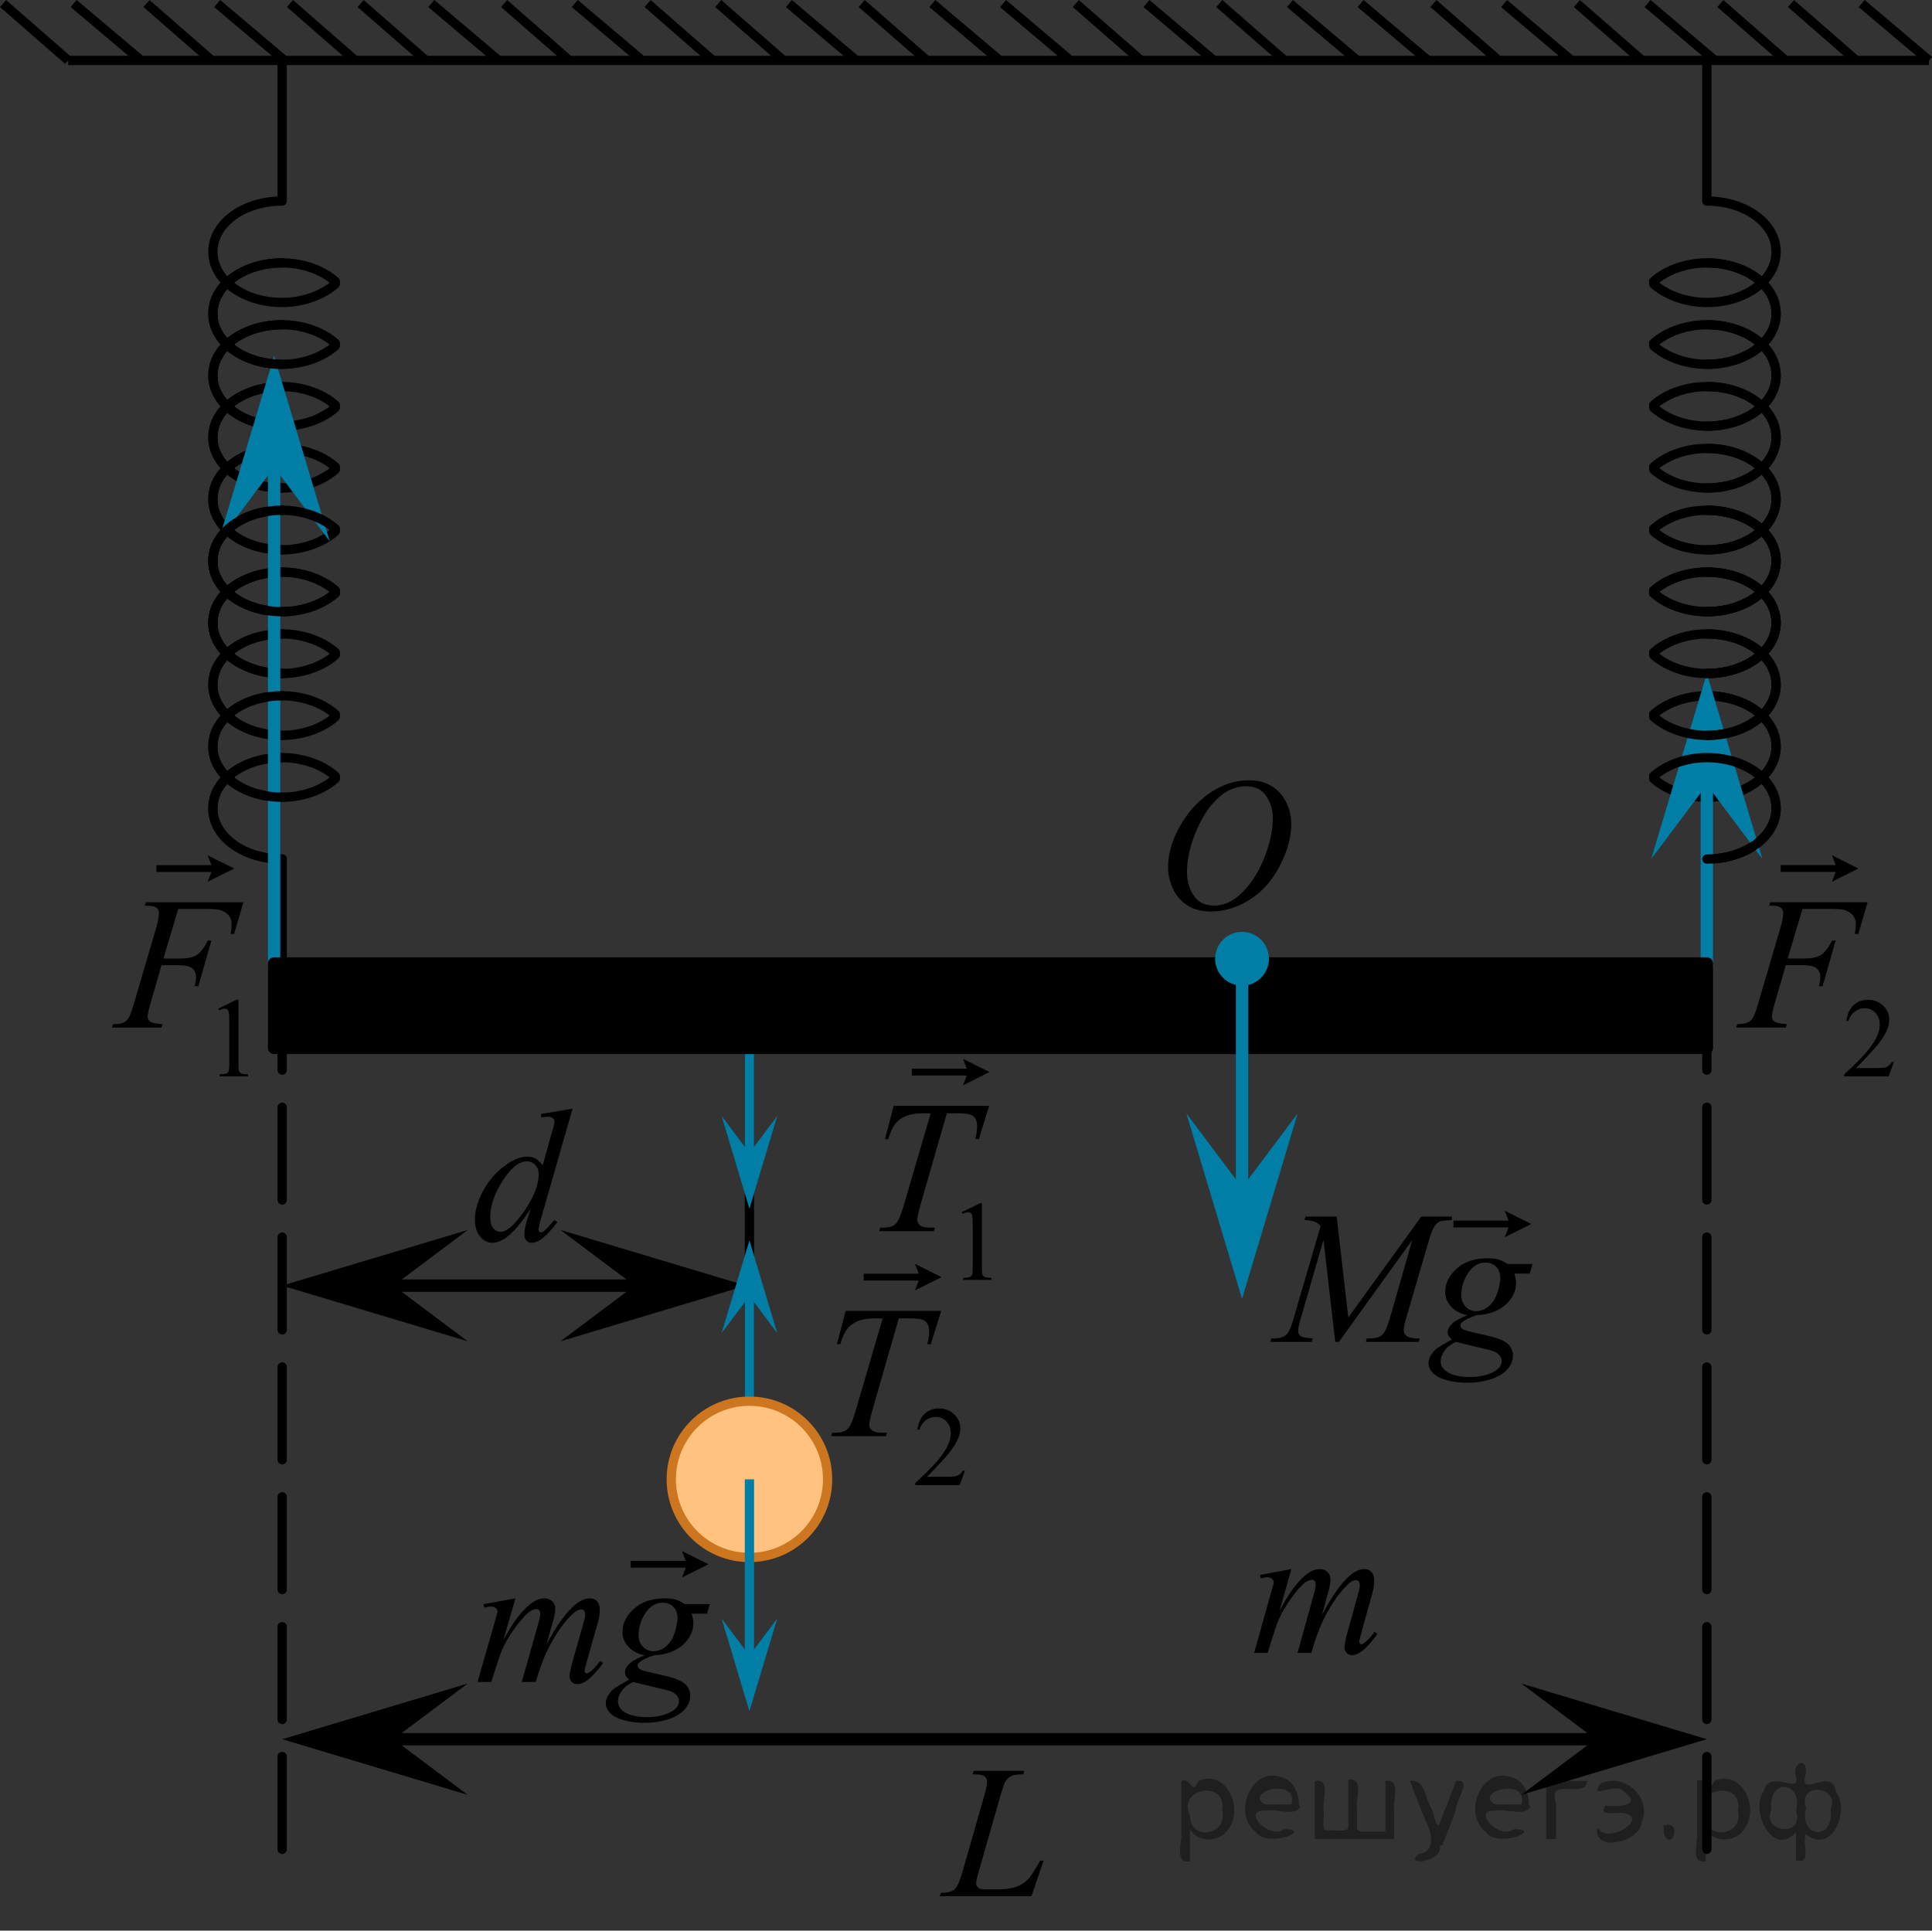 <?xml version="1.0" encoding="utf-8"?>
<!-- Generator: Adobe Illustrator 27.0.1, SVG Export Plug-In . SVG Version: 6.00 Build 0)  -->
<svg version="1.1" id="Слой_1" xmlns="http://www.w3.org/2000/svg" xmlns:xlink="http://www.w3.org/1999/xlink" x="0px" y="0px"
	 width="156.191px" height="156.101px" viewBox="0 0 156.191 156.101" enable-background="new 0 0 156.191 156.101"
	 xml:space="preserve">
<rect x="0" y="0" width="156.191" height="156.101" fill="#333333" stroke="none"/>
<path fill="none" stroke="#000000" stroke-width="0.75" stroke-linecap="round" stroke-linejoin="round" stroke-miterlimit="10" d="
	M22.811,54.456c-3.1,0-5.6-1.8-5.6-4.1c0-2.3,2.5-4.1,5.6-4.1c1.7,0,3.3,0.6,4.3,1.5"/>
<path fill="none" stroke="#000000" stroke-width="0.75" stroke-linecap="round" stroke-linejoin="round" stroke-miterlimit="10" d="
	M22.811,44.456c-3.1,0-5.6-1.8-5.6-4.1c0-2.3,2.5-4.1,5.6-4.1c1.7,0,3.3,0.6,4.3,1.5"/>
<path fill="none" stroke="#000000" stroke-width="0.75" stroke-linecap="round" stroke-linejoin="round" stroke-miterlimit="10" d="
	M22.811,39.456c-3.1,0-5.6-1.8-5.6-4.1c0-2.3,2.5-4.1,5.6-4.1c1.7,0,3.3,0.6,4.3,1.5"/>
<path fill="none" stroke="#000000" stroke-width="0.75" stroke-linecap="round" stroke-linejoin="round" stroke-miterlimit="10" d="
	M133.688,57.756c1-0.9,2.6-1.5,4.3-1.5c3.1,0,5.6,1.8,5.6,4.1c0,2.3-2.5,4.1-5.6,4.1"/>
<path fill="none" stroke="#000000" stroke-width="0.75" stroke-linecap="round" stroke-linejoin="round" stroke-miterlimit="10" d="
	M137.988,56.256c3.1,0,5.6,1.8,5.6,4.1c0,2.3-2.5,4.1-5.6,4.1c-1.7,0-3.3-0.6-4.3-1.5"/>
<path fill="none" stroke="#000000" stroke-width="0.75" stroke-linecap="round" stroke-linejoin="round" stroke-miterlimit="10" d="
	M137.988,61.256c3.1,0,5.6,1.8,5.6,4.1c0,2.3-2.5,4.1-5.6,4.1v8.444"/>
<path fill="none" stroke="#000000" stroke-width="0.75" stroke-linecap="round" stroke-linejoin="round" stroke-miterlimit="10" d="
	M22.811,34.456c-3.1,0-5.6-1.8-5.6-4.1c0-2.3,2.5-4.1,5.6-4.1c1.7,0,3.3,0.6,4.3,1.5"/>
<path fill="none" stroke="#000000" stroke-width="0.75" stroke-linecap="round" stroke-linejoin="round" stroke-miterlimit="10" d="
	M27.111,32.956c-1,0.9-2.6,1.5-4.3,1.5c-3.1,0-5.6-1.8-5.6-4.1c0-2.3,2.5-4.1,5.6-4.1"/>
<path fill="none" stroke="#000000" stroke-width="0.75" stroke-linecap="round" stroke-linejoin="round" stroke-miterlimit="10" d="
	M27.111,47.956c-1,0.9-2.6,1.5-4.3,1.5c-3.1,0-5.6-1.8-5.6-4.1c0-2.3,2.5-4.1,5.6-4.1"/>
<path fill="none" stroke="#000000" stroke-width="0.75" stroke-linecap="round" stroke-linejoin="round" stroke-miterlimit="10" d="
	M22.811,54.456c-3.1,0-5.6-1.8-5.6-4.1c0-2.3,2.5-4.1,5.6-4.1c1.7,0,3.3,0.6,4.3,1.5"/>
<path fill="none" stroke="#000000" stroke-width="0.75" stroke-linecap="round" stroke-linejoin="round" stroke-miterlimit="10" d="
	M22.811,59.456c-3.1,0-5.6-1.8-5.6-4.1c0-2.3,2.5-4.1,5.6-4.1c1.7,0,3.3,0.6,4.3,1.5"/>
<path fill="none" stroke="#000000" stroke-width="0.75" stroke-linecap="round" stroke-linejoin="round" stroke-miterlimit="10" d="
	M22.811,69.456c-3.1,0-5.6-1.8-5.6-4.1c0-2.3,2.5-4.1,5.6-4.1c1.7,0,3.3,0.6,4.3,1.5"/>
<path fill="none" stroke="#000000" stroke-width="0.75" stroke-linecap="round" stroke-linejoin="round" stroke-miterlimit="10" d="
	M27.111,37.956c-1,0.9-2.6,1.5-4.3,1.5c-3.1,0-5.6-1.8-5.6-4.1c0-2.3,2.5-4.1,5.6-4.1"/>
<path fill="none" stroke="#000000" stroke-width="0.75" stroke-linecap="round" stroke-linejoin="round" stroke-miterlimit="10" d="
	M27.111,42.956c-1,0.9-2.6,1.5-4.3,1.5c-3.1,0-5.6-1.8-5.6-4.1c0-2.3,2.5-4.1,5.6-4.1"/>
<path fill="none" stroke="#000000" stroke-width="0.75" stroke-linecap="round" stroke-linejoin="round" stroke-miterlimit="10" d="
	M27.111,47.956c-1,0.9-2.6,1.5-4.3,1.5c-3.1,0-5.6-1.8-5.6-4.1c0-2.3,2.5-4.1,5.6-4.1"/>
<path fill="none" stroke="#000000" stroke-width="0.75" stroke-linecap="round" stroke-linejoin="round" stroke-miterlimit="10" d="
	M27.111,52.956c-1,0.9-2.6,1.5-4.3,1.5c-3.1,0-5.6-1.8-5.6-4.1c0-2.3,2.5-4.1,5.6-4.1"/>
<path fill="none" stroke="#000000" stroke-width="0.75" stroke-linecap="round" stroke-linejoin="round" stroke-miterlimit="10" d="
	M27.111,57.956c-1,0.9-2.6,1.5-4.3,1.5c-3.1,0-5.6-1.8-5.6-4.1c0-2.3,2.5-4.1,5.6-4.1"/>
<path fill="none" stroke="#000000" stroke-width="0.75" stroke-linecap="round" stroke-linejoin="round" stroke-miterlimit="10" d="
	M27.111,62.956c-1,0.9-2.6,1.5-4.3,1.5c-3.1,0-5.6-1.8-5.6-4.1c0-2.3,2.5-4.1,5.6-4.1"/>
<path fill="none" stroke="#000000" stroke-width="0.75" stroke-linecap="round" stroke-linejoin="round" stroke-miterlimit="10" d="
	M22.811,77.9v-8.444c-3.1,0-5.6-1.8-5.6-4.1c0-2.3,2.5-4.1,5.6-4.1"/>
<line fill="none" stroke="#000000" stroke-width="0.75" stroke-linecap="round" stroke-linejoin="round" stroke-miterlimit="10" x1="60.587" y1="119.61" x2="60.587" y2="83.61"/>
<line fill="none" stroke="#000000" stroke-width="0.75" stroke-linecap="round" stroke-linejoin="round" stroke-miterlimit="10" stroke-dasharray="7.5,3" x1="22.811" y1="149.525" x2="22.811" y2="83.61"/>
<line fill="none" stroke="#000000" stroke-width="0.75" stroke-linecap="round" stroke-linejoin="round" stroke-miterlimit="10" stroke-dasharray="7.5,3" x1="137.988" y1="149.525" x2="137.988" y2="83.61"/>
<g>
	<g>
		<defs>
			<rect id="SVGID_1_" x="73.502" y="139.403" width="13.744" height="16.698"/>
		</defs>
		<clipPath id="SVGID_00000048493274066189798400000007380529376293118136_">
			<use xlink:href="#SVGID_1_"  overflow="visible"/>
		</clipPath>
		<g clip-path="url(#SVGID_00000048493274066189798400000007380529376293118136_)">
			<path d="M83.391,153.314h-7.419l0.103-0.276c0.394-0.011,0.656-0.043,0.789-0.098
				c0.207-0.09,0.359-0.207,0.458-0.352c0.152-0.229,0.315-0.643,0.487-1.24l1.765-6.166
				c0.147-0.508,0.221-0.882,0.221-1.121c0-0.19-0.067-0.336-0.202-0.441c-0.136-0.104-0.391-0.156-0.765-0.156
				c-0.084,0-0.15-0.003-0.199-0.008l0.089-0.276h4.082l-0.059,0.276c-0.458,0-0.783,0.045-0.975,0.135
				c-0.192,0.09-0.352,0.236-0.48,0.44c-0.088,0.135-0.233,0.554-0.435,1.256l-1.734,6.061
				c-0.133,0.458-0.199,0.777-0.199,0.957c0,0.119,0.066,0.233,0.199,0.344c0.084,0.074,0.273,0.111,0.568,0.111
				h0.967c0.704,0,1.263-0.089,1.676-0.269c0.306-0.135,0.586-0.337,0.842-0.606
				c0.138-0.149,0.381-0.52,0.731-1.113l0.192-0.337h0.273L83.391,153.314z"/>
		</g>
	</g>
</g>
<line fill="none" stroke="#000000" stroke-width="0.75" stroke-miterlimit="10" x1="0.247" y1="0.286" x2="5.517" y2="4.886"/>
<line fill="none" stroke="#000000" stroke-width="0.75" stroke-miterlimit="10" x1="17.558" y1="0.286" x2="23.001" y2="4.886"/>
<line fill="none" stroke="#000000" stroke-width="0.75" stroke-miterlimit="10" x1="11.845" y1="0.286" x2="17.116" y2="4.886"/>
<line fill="none" stroke="#000000" stroke-width="0.75" stroke-miterlimit="10" x1="5.959" y1="0.286" x2="11.403" y2="4.886"/>
<line fill="none" stroke="#000000" stroke-width="0.75" stroke-miterlimit="10" x1="23.443" y1="0.286" x2="28.714" y2="4.886"/>
<line fill="none" stroke="#000000" stroke-width="0.75" stroke-miterlimit="10" x1="29.156" y1="0.286" x2="34.426" y2="4.886"/>
<line fill="none" stroke="#000000" stroke-width="0.75" stroke-miterlimit="10" x1="46.467" y1="0.286" x2="51.91" y2="4.886"/>
<line fill="none" stroke="#000000" stroke-width="0.75" stroke-miterlimit="10" x1="40.754" y1="0.286" x2="46.025" y2="4.886"/>
<line fill="none" stroke="#000000" stroke-width="0.75" stroke-miterlimit="10" x1="34.868" y1="0.286" x2="40.312" y2="4.886"/>
<line fill="none" stroke="#000000" stroke-width="0.75" stroke-miterlimit="10" x1="52.352" y1="0.286" x2="57.623" y2="4.886"/>
<line fill="none" stroke="#000000" stroke-width="0.75" stroke-miterlimit="10" x1="63.778" y1="0.286" x2="69.221" y2="4.886"/>
<line fill="none" stroke="#000000" stroke-width="0.75" stroke-miterlimit="10" x1="98.573" y1="0.286" x2="103.843" y2="4.886"/>
<line fill="none" stroke="#000000" stroke-width="0.75" stroke-miterlimit="10" x1="86.974" y1="0.286" x2="92.245" y2="4.886"/>
<line fill="none" stroke="#000000" stroke-width="0.75" stroke-miterlimit="10" x1="75.376" y1="0.286" x2="80.82" y2="4.886"/>
<line fill="none" stroke="#000000" stroke-width="0.75" stroke-miterlimit="10" x1="58.065" y1="0.286" x2="63.336" y2="4.886"/>
<line fill="none" stroke="#000000" stroke-width="0.75" stroke-miterlimit="10" x1="92.687" y1="0.286" x2="98.13" y2="4.886"/>
<line fill="none" stroke="#000000" stroke-width="0.75" stroke-miterlimit="10" x1="81.088" y1="0.286" x2="86.532" y2="4.886"/>
<line fill="none" stroke="#000000" stroke-width="0.75" stroke-miterlimit="10" x1="69.663" y1="0.286" x2="74.934" y2="4.886"/>
<line fill="none" stroke="#000000" stroke-width="0.75" stroke-miterlimit="10" x1="115.883" y1="0.286" x2="121.154" y2="4.886"/>
<line fill="none" stroke="#000000" stroke-width="0.75" stroke-miterlimit="10" x1="109.998" y1="0.286" x2="115.441" y2="4.886"/>
<line fill="none" stroke="#000000" stroke-width="0.75" stroke-miterlimit="10" x1="104.285" y1="0.286" x2="109.729" y2="4.886"/>
<line fill="none" stroke="#000000" stroke-width="0.75" stroke-miterlimit="10" x1="121.596" y1="0.286" x2="127.04" y2="4.886"/>
<line fill="none" stroke="#000000" stroke-width="0.75" stroke-miterlimit="10" x1="127.482" y1="0.286" x2="132.752" y2="4.886"/>
<line fill="none" stroke="#000000" stroke-width="0.75" stroke-miterlimit="10" x1="144.792" y1="0.286" x2="150.063" y2="4.886"/>
<line fill="none" stroke="#000000" stroke-width="0.75" stroke-miterlimit="10" x1="139.08" y1="0.286" x2="144.351" y2="4.886"/>
<line fill="none" stroke="#000000" stroke-width="0.75" stroke-miterlimit="10" x1="133.194" y1="0.286" x2="138.638" y2="4.886"/>
<line fill="none" stroke="#000000" stroke-width="0.75" stroke-miterlimit="10" x1="150.505" y1="0.286" x2="155.949" y2="4.886"/>
<line fill="none" stroke="#000000" stroke-width="0.75" stroke-miterlimit="10" x1="155.949" y1="4.886" x2="5.517" y2="4.886"/>
<polygon points="128.988,140.62 122.988,136.12 137.988,140.62 122.988,145.12 "/>
<polygon points="31.811,140.62 37.812,145.12 22.811,140.62 37.812,136.12 "/>
<polygon points="31.811,103.948 37.812,108.448 22.811,103.948 37.812,99.448 "/>
<polygon points="51.312,103.948 45.312,99.448 60.312,103.948 45.312,108.448 "/>
<line fill="none" stroke="#000000" stroke-miterlimit="10" x1="130.488" y1="140.62" x2="31.183" y2="140.62"/>
<line fill="none" stroke="#000000" stroke-miterlimit="10" x1="29.651" y1="103.948" x2="53.438" y2="103.948"/>
<g>
	<g>
		<defs>
			
				<rect id="SVGID_00000090975943577350749230000015335435636883043749_" x="98.612" y="123.891" width="16.438" height="13.938"/>
		</defs>
		<clipPath id="SVGID_00000108284819986654438060000006447192997641385901_">
			<use xlink:href="#SVGID_00000090975943577350749230000015335435636883043749_"  overflow="visible"/>
		</clipPath>
		<g clip-path="url(#SVGID_00000108284819986654438060000006447192997641385901_)">
			<path d="M104.4,126.867l-0.957,3.376c0.427-0.793,0.79-1.39,1.089-1.789c0.466-0.618,0.92-1.067,1.361-1.348
				c0.26-0.159,0.532-0.239,0.816-0.239c0.245,0,0.449,0.08,0.611,0.239c0.161,0.16,0.242,0.365,0.242,0.614
				c0,0.244-0.057,0.565-0.169,0.958l-0.522,1.901c0.8-1.522,1.558-2.59,2.273-3.204
				c0.398-0.339,0.79-0.509,1.177-0.509c0.226,0,0.411,0.079,0.556,0.236s0.217,0.4,0.217,0.73
				c0,0.289-0.044,0.597-0.132,0.921l-0.81,2.912c-0.177,0.634-0.265,0.985-0.265,1.056
				c0,0.069,0.022,0.13,0.066,0.18c0.029,0.035,0.068,0.052,0.117,0.052s0.135-0.047,0.258-0.142
				c0.279-0.22,0.542-0.509,0.787-0.868l0.243,0.157c-0.123,0.199-0.34,0.474-0.651,0.823
				s-0.577,0.586-0.798,0.711s-0.425,0.188-0.611,0.188c-0.172,0-0.315-0.06-0.43-0.18
				c-0.116-0.12-0.174-0.268-0.174-0.442c0-0.239,0.101-0.721,0.302-1.444l0.67-2.403
				c0.152-0.554,0.232-0.86,0.243-0.921c0.015-0.095,0.021-0.186,0.021-0.276c0-0.125-0.027-0.223-0.081-0.292
				c-0.059-0.07-0.125-0.105-0.198-0.105c-0.206,0-0.425,0.107-0.655,0.322c-0.677,0.634-1.31,1.522-1.897,2.665
				c-0.388,0.754-0.751,1.72-1.089,2.897h-1.111l1.258-4.529c0.138-0.489,0.206-0.816,0.206-0.981
				c0-0.135-0.026-0.235-0.081-0.3c-0.054-0.065-0.12-0.098-0.198-0.098c-0.162,0-0.334,0.06-0.515,0.18
				c-0.295,0.195-0.674,0.611-1.137,1.251c-0.464,0.639-0.823,1.25-1.078,1.834c-0.123,0.274-0.415,1.155-0.876,2.643
				h-1.089l1.361-4.852l0.177-0.629c0.034-0.095,0.052-0.164,0.052-0.209c0-0.11-0.05-0.209-0.147-0.296
				s-0.224-0.131-0.375-0.131c-0.065,0-0.24,0.029-0.53,0.09l-0.065-0.277L104.4,126.867z"/>
		</g>
	</g>
</g>
<g>
	<g>
		<defs>
			
				<rect id="SVGID_00000101088915995518011840000013321879900983627954_" x="35.573" y="86.346" width="15.124" height="18.146"/>
		</defs>
		<clipPath id="SVGID_00000081607127078041591700000007884354662501005214_">
			<use xlink:href="#SVGID_00000101088915995518011840000013321879900983627954_"  overflow="visible"/>
		</clipPath>
		<g clip-path="url(#SVGID_00000081607127078041591700000007884354662501005214_)">
			<path d="M46.289,89.641l-2.54,8.848c-0.139,0.479-0.207,0.795-0.207,0.944c0,0.05,0.021,0.098,0.062,0.143
				s0.085,0.067,0.129,0.067c0.065,0,0.141-0.032,0.23-0.098c0.167-0.12,0.448-0.42,0.842-0.899l0.251,0.157
				c-0.354,0.5-0.713,0.905-1.074,1.215c-0.362,0.31-0.701,0.465-1.016,0.465c-0.168,0-0.306-0.06-0.414-0.18
				s-0.162-0.29-0.162-0.51c0-0.285,0.074-0.668,0.222-1.147l0.288-0.93c-0.714,1.12-1.364,1.895-1.95,2.324
				c-0.403,0.295-0.79,0.442-1.159,0.442c-0.374,0-0.7-0.169-0.979-0.506c-0.278-0.338-0.417-0.796-0.417-1.376
				c0-0.745,0.233-1.539,0.701-2.385c0.468-0.844,1.086-1.531,1.853-2.062c0.606-0.425,1.162-0.637,1.669-0.637
				c0.267,0,0.495,0.055,0.688,0.164c0.191,0.11,0.381,0.293,0.568,0.548l0.724-2.609
				c0.055-0.185,0.099-0.332,0.133-0.442c0.06-0.2,0.089-0.364,0.089-0.495c0-0.104-0.037-0.192-0.11-0.262
				c-0.103-0.085-0.236-0.128-0.399-0.128c-0.113,0-0.3,0.018-0.56,0.053V90.069L46.289,89.641z M43.549,94.965
				c0-0.319-0.091-0.577-0.273-0.771c-0.183-0.195-0.414-0.293-0.694-0.293c-0.621,0-1.267,0.519-1.94,1.56
				c-0.672,1.04-1.008,2.034-1.008,2.984c0,0.375,0.081,0.661,0.244,0.858c0.162,0.197,0.356,0.296,0.583,0.296
				c0.512,0,1.154-0.562,1.928-1.687C43.162,96.787,43.549,95.805,43.549,94.965z"/>
		</g>
	</g>
</g>
<g>
	<polygon fill="#007EA5" points="22.162,37.776 17.662,43.776 22.162,28.776 26.662,43.776 	"/>
	<line fill="none" stroke="#007EA5" stroke-miterlimit="10" x1="22.162" y1="36.276" x2="22.162" y2="78.276"/>
</g>
<g>
	<polygon fill="#007EA5" points="137.988,63.456 133.488,69.456 137.988,54.456 142.488,69.456 	"/>
	<line fill="none" stroke="#007EA5" stroke-miterlimit="10" x1="137.988" y1="62.503" x2="137.988" y2="78.276"/>
</g>
<polygon fill="#007EA5" points="60.587,104.789 58.337,107.789 60.587,100.289 62.837,107.789 "/>
<line fill="none" stroke="#007EA5" stroke-width="0.75" stroke-miterlimit="10" x1="60.587" y1="104.039" x2="60.587" y2="113.291"/>
<polygon fill="#007EA5" points="60.587,93.226 62.837,90.226 60.587,97.726 58.337,90.226 "/>
<line fill="none" stroke="#007EA5" stroke-width="0.75" stroke-miterlimit="10" x1="60.587" y1="93.976" x2="60.587" y2="84.724"/>
<path fill="none" stroke="#000000" stroke-width="0.75" stroke-linecap="round" stroke-linejoin="round" stroke-miterlimit="10" d="
	M22.811,4.886v11.37c-3.1,0-5.6,1.8-5.6,4.1c0,2.3,2.5,4.1,5.6,4.1c1.7,0,3.3-0.6,4.3-1.5"/>
<path fill="none" stroke="#000000" stroke-width="0.75" stroke-linecap="round" stroke-linejoin="round" stroke-miterlimit="10" d="
	M22.811,29.456c-3.1,0-5.6-1.8-5.6-4.1c0-2.3,2.5-4.1,5.6-4.1c1.7,0,3.3,0.6,4.3,1.5"/>
<path fill="none" stroke="#000000" stroke-width="0.75" stroke-linecap="round" stroke-linejoin="round" stroke-miterlimit="10" d="
	M27.111,27.956c-1,0.9-2.6,1.5-4.3,1.5c-3.1,0-5.6-1.8-5.6-4.1c0-2.3,2.5-4.1,5.6-4.1"/>
<path fill="none" stroke="#000000" stroke-width="0.75" stroke-linecap="round" stroke-linejoin="round" stroke-miterlimit="10" d="
	M22.811,64.456c-3.1,0-5.6-1.8-5.6-4.1c0-2.3,2.5-4.1,5.6-4.1c1.7,0,3.3,0.6,4.3,1.5"/>
<g>
	
		<path fill="none" stroke="#000000" stroke-width="0.75" stroke-linecap="round" stroke-linejoin="round" stroke-miterlimit="10" d="
		M137.988,4.886v11.37c3.1,0,5.6,1.8,5.6,4.1c0,2.3-2.5,4.1-5.6,4.1c-1.7,0-3.3-0.6-4.3-1.5"/>
	
		<path fill="none" stroke="#000000" stroke-width="0.75" stroke-linecap="round" stroke-linejoin="round" stroke-miterlimit="10" d="
		M133.688,22.756c1-0.9,2.6-1.5,4.3-1.5c3.1,0,5.6,1.8,5.6,4.1c0,2.3-2.5,4.1-5.6,4.1"/>
	
		<path fill="none" stroke="#000000" stroke-width="0.75" stroke-linecap="round" stroke-linejoin="round" stroke-miterlimit="10" d="
		M137.988,21.256c3.1,0,5.6,1.8,5.6,4.1c0,2.3-2.5,4.1-5.6,4.1c-1.7,0-3.3-0.6-4.3-1.5"/>
	
		<path fill="none" stroke="#000000" stroke-width="0.75" stroke-linecap="round" stroke-linejoin="round" stroke-miterlimit="10" d="
		M133.688,27.756c1-0.9,2.6-1.5,4.3-1.5c3.1,0,5.6,1.8,5.6,4.1c0,2.3-2.5,4.1-5.6,4.1"/>
	
		<path fill="none" stroke="#000000" stroke-width="0.75" stroke-linecap="round" stroke-linejoin="round" stroke-miterlimit="10" d="
		M137.988,26.256c3.1,0,5.6,1.8,5.6,4.1c0,2.3-2.5,4.1-5.6,4.1c-1.7,0-3.3-0.6-4.3-1.5"/>
	
		<path fill="none" stroke="#000000" stroke-width="0.75" stroke-linecap="round" stroke-linejoin="round" stroke-miterlimit="10" d="
		M133.688,32.756c1-0.9,2.6-1.5,4.3-1.5c3.1,0,5.6,1.8,5.6,4.1c0,2.3-2.5,4.1-5.6,4.1"/>
	
		<path fill="none" stroke="#000000" stroke-width="0.75" stroke-linecap="round" stroke-linejoin="round" stroke-miterlimit="10" d="
		M137.988,31.256c3.1,0,5.6,1.8,5.6,4.1c0,2.3-2.5,4.1-5.6,4.1c-1.7,0-3.3-0.6-4.3-1.5"/>
	
		<path fill="none" stroke="#000000" stroke-width="0.75" stroke-linecap="round" stroke-linejoin="round" stroke-miterlimit="10" d="
		M133.688,37.756c1-0.9,2.6-1.5,4.3-1.5c3.1,0,5.6,1.8,5.6,4.1c0,2.3-2.5,4.1-5.6,4.1"/>
	
		<path fill="none" stroke="#000000" stroke-width="0.75" stroke-linecap="round" stroke-linejoin="round" stroke-miterlimit="10" d="
		M137.988,36.256c3.1,0,5.6,1.8,5.6,4.1c0,2.3-2.5,4.1-5.6,4.1c-1.7,0-3.3-0.6-4.3-1.5"/>
	
		<path fill="none" stroke="#000000" stroke-width="0.75" stroke-linecap="round" stroke-linejoin="round" stroke-miterlimit="10" d="
		M133.688,42.756c1-0.9,2.6-1.5,4.3-1.5c3.1,0,5.6,1.8,5.6,4.1c0,2.3-2.5,4.1-5.6,4.1"/>
	
		<path fill="none" stroke="#000000" stroke-width="0.75" stroke-linecap="round" stroke-linejoin="round" stroke-miterlimit="10" d="
		M137.988,41.256c3.1,0,5.6,1.8,5.6,4.1c0,2.3-2.5,4.1-5.6,4.1c-1.7,0-3.3-0.6-4.3-1.5"/>
	
		<path fill="none" stroke="#000000" stroke-width="0.75" stroke-linecap="round" stroke-linejoin="round" stroke-miterlimit="10" d="
		M133.688,47.756c1-0.9,2.6-1.5,4.3-1.5c3.1,0,5.6,1.8,5.6,4.1c0,2.3-2.5,4.1-5.6,4.1"/>
</g>
<path fill="none" stroke="#000000" stroke-width="0.75" stroke-linecap="round" stroke-linejoin="round" stroke-miterlimit="10" d="
	M137.988,41.256c3.1,0,5.6,1.8,5.6,4.1c0,2.3-2.5,4.1-5.6,4.1c-1.7,0-3.3-0.6-4.3-1.5"/>
<path fill="none" stroke="#000000" stroke-width="0.75" stroke-linecap="round" stroke-linejoin="round" stroke-miterlimit="10" d="
	M133.688,47.756c1-0.9,2.6-1.5,4.3-1.5c3.1,0,5.6,1.8,5.6,4.1c0,2.3-2.5,4.1-5.6,4.1"/>
<path fill="none" stroke="#000000" stroke-width="0.75" stroke-linecap="round" stroke-linejoin="round" stroke-miterlimit="10" d="
	M137.988,46.256c3.1,0,5.6,1.8,5.6,4.1c0,2.3-2.5,4.1-5.6,4.1c-1.7,0-3.3-0.6-4.3-1.5"/>
<path fill="none" stroke="#000000" stroke-width="0.75" stroke-linecap="round" stroke-linejoin="round" stroke-miterlimit="10" d="
	M133.688,52.756c1-0.9,2.6-1.5,4.3-1.5c3.1,0,5.6,1.8,5.6,4.1c0,2.3-2.5,4.1-5.6,4.1"/>
<path fill="none" stroke="#000000" stroke-width="0.75" stroke-linecap="round" stroke-linejoin="round" stroke-miterlimit="10" d="
	M137.988,51.256c3.1,0,5.6,1.8,5.6,4.1c0,2.3-2.5,4.1-5.6,4.1c-1.7,0-3.3-0.6-4.3-1.5"/>
<path fill="none" stroke="#000000" stroke-width="0.75" stroke-linecap="round" stroke-linejoin="round" stroke-miterlimit="10" d="
	M133.688,62.756c1-0.9,2.6-1.5,4.3-1.5c3.1,0,5.6,1.8,5.6,4.1c0,2.3-2.5,4.1-5.6,4.1"/>
<g>
	<circle fill="#FFFFFF" cx="60.587" cy="119.61" r="6.319"/>
	<circle opacity="0.5" fill="#FF8800" cx="60.587" cy="119.61" r="6.319"/>
	<circle fill="none" stroke="#CC761F" stroke-width="0.75" stroke-miterlimit="10" cx="60.587" cy="119.61" r="6.319"/>
</g>
<polygon fill="#007EA5" points="60.587,133.86 62.837,130.86 60.587,138.36 58.337,130.86 "/>
<line fill="none" stroke="#007EA5" stroke-width="0.75" stroke-miterlimit="10" x1="60.587" y1="134.61" x2="60.587" y2="119.61"/>
<rect x="22.162" y="77.9" stroke="#000000" stroke-linejoin="round" stroke-miterlimit="10" width="115.826" height="6.824"/>
<polygon fill="#007EA5" points="100.412,96.019 104.912,90.019 100.412,105.019 95.912,90.019 "/>
<line fill="none" stroke="#007EA5" stroke-miterlimit="10" x1="100.412" y1="97.519" x2="100.412" y2="77.519"/>
<circle fill="#007EA5" stroke="#007EA5" stroke-width="0.75" stroke-miterlimit="10" cx="100.412" cy="77.519" r="1.8"/>
<path fill="none" stroke="#000000" stroke-width="0.75" stroke-linecap="round" stroke-linejoin="round" stroke-miterlimit="10" d="
	M22.811,49.456c-3.1,0-5.6-1.8-5.6-4.1c0-2.3,2.5-4.1,5.6-4.1c1.7,0,3.3,0.6,4.3,1.5"/>
<g>
	<defs>
		<polygon id="SVGID_00000057869664785277275870000009348965592226142890_" points="6.417,90.038 23.155,90.038 
			23.155,65.001 6.417,65.001 6.417,90.038 		"/>
	</defs>
	<clipPath id="SVGID_00000145775327515534974120000000875214190652089747_">
		<use xlink:href="#SVGID_00000057869664785277275870000009348965592226142890_"  overflow="visible"/>
	</clipPath>
	<g clip-path="url(#SVGID_00000145775327515534974120000000875214190652089747_)">
		<path d="M17.647,81.551l1.481-0.721h0.148v5.128c0,0.34,0.014,0.552,0.043,0.636
			c0.028,0.084,0.087,0.147,0.177,0.192s0.273,0.07,0.548,0.076v0.166h-2.29v-0.166
			c0.287-0.006,0.473-0.03,0.557-0.074c0.084-0.043,0.143-0.101,0.176-0.174c0.032-0.073,0.049-0.292,0.049-0.656
			v-3.278c0-0.441-0.015-0.726-0.045-0.851c-0.021-0.096-0.059-0.166-0.114-0.211s-0.122-0.067-0.2-0.067
			c-0.11,0-0.265,0.047-0.462,0.14L17.647,81.551z"/>
	</g>
	<g clip-path="url(#SVGID_00000145775327515534974120000000875214190652089747_)">
		<path d="M14.409,73.492l-1.198,4.011h1.333c0.6,0,1.048-0.092,1.345-0.276c0.297-0.184,0.604-0.577,0.918-1.181
			h0.284l-1.056,3.691h-0.3c0.075-0.299,0.112-0.546,0.112-0.74c0-0.304-0.102-0.539-0.304-0.706
			s-0.58-0.25-1.135-0.25h-1.349l-0.884,3.056c-0.16,0.543-0.239,0.903-0.239,1.083
			c0,0.185,0.068,0.326,0.206,0.426c0.137,0.1,0.473,0.167,1.007,0.202l-0.09,0.276H9.045l0.098-0.276
			c0.39-0.01,0.649-0.045,0.779-0.104c0.199-0.085,0.347-0.199,0.442-0.344c0.135-0.204,0.294-0.625,0.479-1.263
			l1.79-6.104c0.144-0.493,0.217-0.879,0.217-1.158c0-0.13-0.032-0.24-0.097-0.333
			c-0.065-0.092-0.161-0.161-0.289-0.206c-0.127-0.045-0.381-0.067-0.76-0.067l0.09-0.276h7.881l-0.749,2.562
			H18.642c0.056-0.308,0.083-0.562,0.083-0.762c0-0.329-0.092-0.589-0.273-0.78c-0.183-0.192-0.416-0.328-0.7-0.407
			c-0.2-0.05-0.647-0.075-1.342-0.075H14.409z"/>
	</g>
	<g clip-path="url(#SVGID_00000145775327515534974120000000875214190652089747_)">
		<path d="M16.788,71.296l0.307-0.795h-4.449v-0.551h4.449l-0.307-0.795l2.147,1.071L16.788,71.296z"/>
	</g>
</g>
<g>
	<defs>
		<polygon id="SVGID_00000098908435999251214760000017151214150210312624_" points="137.726,90.038 155.859,90.038 
			155.859,65.001 137.726,65.001 137.726,90.038 		"/>
	</defs>
	<clipPath id="SVGID_00000121998264438363790280000016011791508426084769_">
		<use xlink:href="#SVGID_00000098908435999251214760000017151214150210312624_"  overflow="visible"/>
	</clipPath>
	<g clip-path="url(#SVGID_00000121998264438363790280000016011791508426084769_)">
		<path d="M153.11,85.865l-0.427,1.169h-3.593v-0.165c1.057-0.962,1.801-1.747,2.232-2.356
			c0.431-0.609,0.646-1.166,0.646-1.671c0-0.385-0.118-0.701-0.354-0.949c-0.237-0.248-0.519-0.372-0.849-0.372
			c-0.3,0-0.568,0.088-0.807,0.263c-0.238,0.174-0.414,0.431-0.527,0.768h-0.166
			c0.074-0.553,0.267-0.977,0.577-1.272c0.31-0.296,0.696-0.443,1.16-0.443c0.494,0,0.906,0.158,1.237,0.475
			s0.496,0.69,0.496,1.119c0,0.308-0.071,0.615-0.215,0.923c-0.222,0.483-0.581,0.995-1.078,1.536
			c-0.745,0.811-1.211,1.302-1.397,1.469h1.59c0.323,0,0.55-0.012,0.68-0.036
			c0.131-0.023,0.248-0.072,0.352-0.145c0.105-0.073,0.196-0.177,0.274-0.311H153.11z"/>
	</g>
	<g clip-path="url(#SVGID_00000121998264438363790280000016011791508426084769_)">
		<path d="M145.721,73.487l-1.198,4.012h1.333c0.6,0,1.048-0.093,1.345-0.276c0.297-0.185,0.604-0.578,0.918-1.181
			h0.284l-1.056,3.69h-0.3c0.075-0.299,0.112-0.545,0.112-0.739c0-0.304-0.102-0.539-0.304-0.706
			s-0.58-0.251-1.135-0.251h-1.349l-0.884,3.056c-0.16,0.543-0.239,0.904-0.239,1.084
			c0,0.184,0.068,0.326,0.206,0.426c0.137,0.1,0.473,0.167,1.007,0.201l-0.09,0.276h-4.016l0.098-0.276
			c0.39-0.01,0.649-0.045,0.779-0.104c0.199-0.085,0.347-0.199,0.442-0.344c0.135-0.204,0.294-0.625,0.479-1.263
			l1.79-6.103c0.144-0.493,0.217-0.879,0.217-1.158c0-0.13-0.032-0.24-0.097-0.333
			c-0.065-0.092-0.161-0.161-0.289-0.206c-0.127-0.045-0.381-0.067-0.76-0.067l0.09-0.276h7.881l-0.749,2.562
			h-0.285c0.056-0.309,0.083-0.562,0.083-0.762c0-0.329-0.092-0.589-0.273-0.78
			c-0.183-0.192-0.416-0.328-0.7-0.407c-0.2-0.05-0.647-0.075-1.342-0.075H145.721z"/>
	</g>
	<g clip-path="url(#SVGID_00000121998264438363790280000016011791508426084769_)">
		<path d="M148.1,71.292l0.307-0.795h-4.449v-0.551h4.449L148.1,69.15l2.147,1.071L148.1,71.292z"/>
	</g>
</g>
<g>
	<defs>
		<polygon id="SVGID_00000155107565220804054290000009594943861214297006_" points="68.395,106.494 83.737,106.494 
			83.737,81.458 68.395,81.458 68.395,106.494 		"/>
	</defs>
	<clipPath id="SVGID_00000049211984797427319750000001606347957884848546_">
		<use xlink:href="#SVGID_00000155107565220804054290000009594943861214297006_"  overflow="visible"/>
	</clipPath>
	<g clip-path="url(#SVGID_00000049211984797427319750000001606347957884848546_)">
		<path d="M77.752,98.008l1.481-0.721h0.148v5.127c0,0.341,0.014,0.553,0.043,0.636
			c0.028,0.084,0.087,0.148,0.177,0.193c0.09,0.044,0.273,0.069,0.548,0.076v0.165h-2.29v-0.165
			c0.287-0.007,0.473-0.031,0.557-0.074s0.143-0.102,0.176-0.175c0.032-0.073,0.049-0.292,0.049-0.656v-3.277
			c0-0.442-0.015-0.726-0.045-0.852c-0.021-0.096-0.059-0.165-0.114-0.21s-0.122-0.067-0.2-0.067
			c-0.11,0-0.265,0.046-0.462,0.139L77.752,98.008z"/>
	</g>
	<g clip-path="url(#SVGID_00000049211984797427319750000001606347957884848546_)">
		<path d="M72.252,89.41h7.717l-0.832,2.689h-0.284c0.095-0.394,0.143-0.745,0.143-1.054
			c0-0.363-0.112-0.638-0.338-0.821c-0.17-0.14-0.606-0.21-1.31-0.21h-0.802l-2.008,6.979
			c-0.255,0.876-0.382,1.417-0.382,1.621c0,0.19,0.08,0.345,0.239,0.467c0.16,0.122,0.442,0.183,0.847,0.183
			h0.345l-0.09,0.276h-4.42l0.082-0.276h0.195c0.39,0,0.69-0.062,0.898-0.186
			c0.145-0.085,0.276-0.238,0.394-0.46c0.117-0.221,0.281-0.69,0.491-1.408l2.104-7.194h-0.606
			c-0.584,0-1.056,0.075-1.412,0.225c-0.357,0.149-0.645,0.366-0.865,0.65c-0.22,0.283-0.399,0.686-0.54,1.21
			h-0.276L72.252,89.41z"/>
	</g>
	<g clip-path="url(#SVGID_00000049211984797427319750000001606347957884848546_)">
		<path d="M77.853,87.753l0.307-0.796h-4.449v-0.551h4.449l-0.307-0.795l2.147,1.07L77.853,87.753z"/>
	</g>
</g>
<g>
	<defs>
		<polygon id="SVGID_00000160185678917804961210000004973515332842419097_" points="64.51,123.078 81.248,123.078 
			81.248,98.042 64.51,98.042 64.51,123.078 		"/>
	</defs>
	<clipPath id="SVGID_00000060743329279117981650000007016701334592643253_">
		<use xlink:href="#SVGID_00000160185678917804961210000004973515332842419097_"  overflow="visible"/>
	</clipPath>
	<g clip-path="url(#SVGID_00000060743329279117981650000007016701334592643253_)">
		<path d="M78.01,118.906l-0.427,1.169h-3.593v-0.166c1.057-0.961,1.801-1.746,2.232-2.356
			c0.431-0.609,0.646-1.166,0.646-1.67c0-0.386-0.118-0.702-0.354-0.95c-0.237-0.247-0.519-0.371-0.849-0.371
			c-0.3,0-0.568,0.087-0.807,0.262s-0.414,0.431-0.527,0.768h-0.166c0.074-0.552,0.267-0.976,0.577-1.272
			c0.31-0.295,0.696-0.443,1.16-0.443c0.494,0,0.906,0.158,1.237,0.475s0.496,0.69,0.496,1.12
			c0,0.308-0.071,0.614-0.215,0.922c-0.222,0.484-0.581,0.996-1.078,1.536c-0.745,0.812-1.211,1.302-1.397,1.469
			h1.59c0.323,0,0.55-0.012,0.68-0.035c0.131-0.024,0.248-0.072,0.352-0.145
			c0.105-0.073,0.196-0.178,0.274-0.311H78.01z"/>
	</g>
	<g clip-path="url(#SVGID_00000060743329279117981650000007016701334592643253_)">
		<path d="M68.37,105.989h7.717l-0.832,2.689h-0.284c0.095-0.393,0.143-0.744,0.143-1.053
			c0-0.364-0.112-0.638-0.338-0.822c-0.17-0.14-0.606-0.209-1.31-0.209h-0.802l-2.008,6.978
			c-0.255,0.877-0.382,1.417-0.382,1.621c0,0.19,0.08,0.345,0.239,0.467c0.16,0.122,0.442,0.184,0.847,0.184
			h0.345l-0.09,0.276h-4.42l0.082-0.276h0.195c0.39,0,0.69-0.062,0.898-0.188
			c0.145-0.084,0.276-0.237,0.394-0.459s0.281-0.691,0.491-1.408l2.104-7.194h-0.606
			c-0.584,0-1.056,0.074-1.412,0.224c-0.357,0.149-0.645,0.366-0.865,0.65s-0.399,0.688-0.54,1.21h-0.276
			L68.37,105.989z"/>
	</g>
	<g clip-path="url(#SVGID_00000060743329279117981650000007016701334592643253_)">
		<path d="M73.97,104.332l0.307-0.795h-4.449v-0.551h4.449l-0.307-0.796l2.147,1.071L73.97,104.332z"/>
	</g>
</g>
<g>
	<defs>
		<polygon id="SVGID_00000042708988588504941620000010856548607069221286_" points="35.766,142.951 60.886,142.951 
			60.886,122.087 35.766,122.087 35.766,142.951 		"/>
	</defs>
	<clipPath id="SVGID_00000110430396516192237720000005237583046036778392_">
		<use xlink:href="#SVGID_00000042708988588504941620000010856548607069221286_"  overflow="visible"/>
	</clipPath>
	<g clip-path="url(#SVGID_00000110430396516192237720000005237583046036778392_)">
		<path d="M41.67,129.233l-0.975,3.369c0.435-0.792,0.805-1.387,1.109-1.785c0.475-0.618,0.938-1.066,1.387-1.345
			c0.265-0.159,0.542-0.239,0.832-0.239c0.25,0,0.457,0.08,0.622,0.239s0.247,0.363,0.247,0.612
			c0,0.244-0.057,0.562-0.172,0.956l-0.532,1.897c0.815-1.519,1.587-2.585,2.316-3.197
			c0.404-0.339,0.805-0.508,1.199-0.508c0.23,0,0.418,0.078,0.565,0.235s0.222,0.399,0.222,0.729
			c0,0.289-0.045,0.595-0.135,0.919l-0.825,2.906c-0.18,0.632-0.27,0.983-0.27,1.053
			c0,0.07,0.022,0.13,0.067,0.18c0.03,0.035,0.07,0.052,0.12,0.052s0.138-0.047,0.263-0.142
			c0.284-0.219,0.552-0.508,0.802-0.866l0.247,0.156c-0.125,0.199-0.346,0.474-0.663,0.822s-0.589,0.585-0.814,0.71
			c-0.225,0.124-0.433,0.186-0.622,0.186c-0.175,0-0.321-0.06-0.439-0.18c-0.117-0.119-0.176-0.267-0.176-0.44
			c0-0.239,0.102-0.72,0.307-1.442l0.683-2.397c0.154-0.553,0.237-0.859,0.247-0.919
			c0.015-0.095,0.022-0.186,0.022-0.276c0-0.125-0.027-0.222-0.082-0.292c-0.06-0.069-0.128-0.104-0.203-0.104
			c-0.21,0-0.432,0.107-0.667,0.321c-0.69,0.633-1.334,1.52-1.934,2.66c-0.395,0.752-0.765,1.716-1.109,2.891H42.18
			l1.281-4.519c0.141-0.488,0.21-0.815,0.21-0.979c0-0.135-0.027-0.234-0.082-0.299s-0.123-0.098-0.202-0.098
			c-0.165,0-0.34,0.06-0.525,0.18c-0.3,0.194-0.685,0.61-1.157,1.248c-0.473,0.637-0.839,1.247-1.099,1.83
			c-0.125,0.273-0.422,1.153-0.892,2.637h-1.109l1.387-4.841l0.18-0.628c0.035-0.094,0.053-0.164,0.053-0.209
			c0-0.109-0.051-0.208-0.15-0.295s-0.228-0.131-0.382-0.131c-0.065,0-0.245,0.03-0.54,0.09l-0.067-0.276
			L41.67,129.233z"/>
		<path d="M57.38,129.696l-0.218,0.777h-1.252c0.096,0.269,0.143,0.52,0.143,0.755
			c0,0.657-0.279,1.242-0.839,1.755c-0.565,0.514-1.34,0.797-2.324,0.852c-0.529,0.16-0.927,0.349-1.191,0.568
			c-0.101,0.079-0.15,0.162-0.15,0.246c0,0.1,0.045,0.19,0.135,0.273c0.091,0.083,0.317,0.166,0.683,0.251
			l1.454,0.336c0.805,0.19,1.337,0.413,1.597,0.673c0.255,0.264,0.382,0.567,0.382,0.911
			c0,0.408-0.151,0.781-0.453,1.12c-0.303,0.339-0.745,0.605-1.327,0.796s-1.226,0.288-1.93,0.288
			c-0.62,0-1.185-0.074-1.694-0.221c-0.51-0.147-0.874-0.345-1.094-0.594c-0.221-0.249-0.33-0.506-0.33-0.769
			c0-0.215,0.071-0.438,0.214-0.669c0.142-0.231,0.32-0.422,0.535-0.571c0.136-0.095,0.518-0.319,1.147-0.673
			c-0.231-0.179-0.345-0.376-0.345-0.59c0-0.199,0.101-0.411,0.304-0.635c0.202-0.225,0.631-0.471,1.285-0.74
			c-0.55-0.104-0.985-0.333-1.308-0.686c-0.323-0.353-0.484-0.747-0.484-1.181c0-0.707,0.311-1.34,0.934-1.897
			s1.45-0.837,2.485-0.837c0.374,0,0.682,0.037,0.922,0.112c0.239,0.074,0.472,0.191,0.696,0.351H57.38z
			 M51.189,135.994c-0.405,0.185-0.711,0.421-0.918,0.71c-0.208,0.289-0.311,0.572-0.311,0.852
			c0,0.329,0.15,0.601,0.45,0.815c0.43,0.309,1.059,0.463,1.889,0.463c0.715,0,1.325-0.12,1.832-0.362
			c0.508-0.241,0.762-0.554,0.762-0.938c0-0.194-0.094-0.378-0.281-0.553s-0.551-0.316-1.091-0.426
			C53.225,136.495,52.448,136.309,51.189,135.994z M54.779,130.869c0-0.398-0.11-0.712-0.333-0.941
			c-0.223-0.229-0.514-0.343-0.873-0.343c-0.565,0-1.031,0.282-1.398,0.848s-0.551,1.154-0.551,1.767
			c0,0.384,0.117,0.697,0.352,0.941c0.234,0.244,0.519,0.366,0.855,0.366c0.265,0,0.52-0.072,0.769-0.217
			c0.247-0.144,0.455-0.344,0.625-0.598s0.306-0.578,0.405-0.972C54.729,131.328,54.779,131.044,54.779,130.869z"/>
	</g>
	<g clip-path="url(#SVGID_00000110430396516192237720000005237583046036778392_)">
		<path d="M55.134,127.548l0.308-0.796h-4.452v-0.551h4.452l-0.308-0.795l2.149,1.07L55.134,127.548z"/>
	</g>
</g>
<g>
	<defs>
		<polygon id="SVGID_00000103946686026105681670000004932242451939588484_" points="100.412,115.451 126.928,115.451 
			126.928,94.588 100.412,94.588 100.412,115.451 		"/>
	</defs>
	<clipPath id="SVGID_00000104678240068796185230000014034541254530067615_">
		<use xlink:href="#SVGID_00000103946686026105681670000004932242451939588484_"  overflow="visible"/>
	</clipPath>
	<g clip-path="url(#SVGID_00000104678240068796185230000014034541254530067615_)">
		<path d="M108.064,98.366l0.938,8.158l5.899-8.158h2.481v0.276c-0.539,0.035-0.856,0.069-0.952,0.104
			c-0.164,0.065-0.315,0.194-0.453,0.389s-0.286,0.567-0.446,1.12l-1.881,6.425
			c-0.11,0.374-0.165,0.668-0.165,0.882c0,0.194,0.067,0.341,0.202,0.44c0.19,0.144,0.49,0.217,0.899,0.217h0.18
			l-0.067,0.276h-4.279l0.074-0.276h0.203c0.379,0,0.669-0.055,0.869-0.164c0.155-0.08,0.294-0.231,0.416-0.452
			s0.294-0.714,0.514-1.476l1.679-5.872l-5.929,8.24h-0.3l-0.952-8.24l-1.815,6.269
			c-0.154,0.532-0.232,0.892-0.232,1.075c0,0.185,0.067,0.325,0.203,0.422c0.135,0.098,0.462,0.164,0.981,0.198
			l-0.082,0.276h-3.351l0.082-0.276h0.202c0.495,0,0.853-0.124,1.072-0.373c0.16-0.18,0.327-0.568,0.502-1.166
			l2.212-7.553c-0.165-0.169-0.322-0.284-0.473-0.344c-0.149-0.06-0.427-0.106-0.832-0.142l0.075-0.276H108.064z"/>
		<path d="M123.893,102.198l-0.218,0.777h-1.252c0.096,0.269,0.143,0.52,0.143,0.755
			c0,0.657-0.279,1.242-0.839,1.755c-0.565,0.514-1.34,0.797-2.324,0.852c-0.529,0.16-0.927,0.349-1.191,0.568
			c-0.101,0.079-0.15,0.162-0.15,0.246c0,0.1,0.045,0.19,0.135,0.273c0.091,0.083,0.317,0.166,0.683,0.251
			l1.454,0.336c0.805,0.19,1.337,0.413,1.597,0.673c0.255,0.264,0.382,0.567,0.382,0.911
			c0,0.408-0.151,0.781-0.453,1.12c-0.303,0.339-0.745,0.605-1.327,0.796s-1.226,0.288-1.93,0.288
			c-0.62,0-1.185-0.074-1.694-0.221c-0.51-0.147-0.874-0.345-1.094-0.594c-0.221-0.249-0.33-0.506-0.33-0.769
			c0-0.215,0.071-0.438,0.214-0.669c0.142-0.231,0.32-0.422,0.535-0.571c0.136-0.095,0.518-0.319,1.147-0.673
			c-0.231-0.179-0.345-0.376-0.345-0.59c0-0.199,0.101-0.411,0.304-0.635c0.202-0.225,0.631-0.471,1.285-0.74
			c-0.55-0.104-0.985-0.333-1.308-0.686c-0.323-0.353-0.484-0.747-0.484-1.181c0-0.707,0.311-1.34,0.934-1.897
			s1.45-0.837,2.485-0.837c0.374,0,0.682,0.037,0.922,0.112c0.239,0.074,0.472,0.191,0.696,0.351H123.893z
			 M117.701,108.496c-0.405,0.185-0.711,0.421-0.918,0.71c-0.208,0.289-0.311,0.572-0.311,0.852
			c0,0.329,0.15,0.601,0.45,0.815c0.43,0.309,1.059,0.463,1.889,0.463c0.715,0,1.325-0.12,1.832-0.362
			c0.508-0.241,0.762-0.554,0.762-0.938c0-0.194-0.094-0.378-0.281-0.553s-0.551-0.316-1.091-0.426
			C119.738,108.997,118.96,108.81,117.701,108.496z M121.291,103.371c0-0.398-0.11-0.712-0.333-0.941
			c-0.223-0.229-0.514-0.343-0.873-0.343c-0.565,0-1.031,0.282-1.398,0.848s-0.551,1.154-0.551,1.767
			c0,0.384,0.117,0.697,0.352,0.941c0.234,0.244,0.519,0.366,0.855,0.366c0.265,0,0.52-0.072,0.769-0.217
			c0.247-0.144,0.455-0.344,0.625-0.598s0.306-0.578,0.405-0.972C121.242,103.83,121.291,103.546,121.291,103.371z"
			/>
	</g>
	<g clip-path="url(#SVGID_00000104678240068796185230000014034541254530067615_)">
		<path d="M121.649,100.039l0.308-0.796h-4.452v-0.551h4.452l-0.308-0.795l2.149,1.07L121.649,100.039z"/>
	</g>
</g>
<g>
	<g>
		<defs>
			
				<rect id="SVGID_00000104682745291375600660000008919924645279971477_" x="91.469" y="58.148" width="17.887" height="22.287"/>
		</defs>
		<clipPath id="SVGID_00000093887008690490467930000006130271567513276579_">
			<use xlink:href="#SVGID_00000104682745291375600660000008919924645279971477_"  overflow="visible"/>
		</clipPath>
	</g>
	<g>
		<defs>
			
				<rect id="SVGID_00000056418712869226869270000003582506768132368787_" x="91.469" y="58.148" width="17.887" height="22.287"/>
		</defs>
		<clipPath id="SVGID_00000002351089908942677960000007417627863491224456_">
			<use xlink:href="#SVGID_00000056418712869226869270000003582506768132368787_"  overflow="visible"/>
		</clipPath>
		<g clip-path="url(#SVGID_00000002351089908942677960000007417627863491224456_)">
			<path d="M100.985,63.09c0.665,0,1.254,0.145,1.767,0.438s0.914,0.724,1.205,1.294
				c0.29,0.571,0.435,1.164,0.435,1.777c0,1.087-0.311,2.228-0.935,3.423c-0.624,1.194-1.438,2.106-2.442,2.734
				c-1.006,0.628-2.045,0.942-3.119,0.942c-0.773,0-1.42-0.173-1.94-0.519c-0.519-0.347-0.904-0.805-1.152-1.373
				c-0.249-0.568-0.373-1.12-0.373-1.653c0-0.947,0.225-1.884,0.676-2.81c0.451-0.925,0.989-1.698,1.615-2.319
				c0.625-0.621,1.293-1.099,2.002-1.433C99.433,63.257,100.187,63.09,100.985,63.09z M100.734,63.569
				c-0.493,0-0.975,0.123-1.445,0.37c-0.47,0.247-0.938,0.651-1.4,1.212c-0.463,0.561-0.879,1.296-1.249,2.204
				c-0.453,1.117-0.68,2.172-0.68,3.164c0,0.709,0.18,1.336,0.54,1.882c0.359,0.546,0.911,0.819,1.655,0.819
				c0.448,0,0.888-0.112,1.319-0.337c0.431-0.225,0.88-0.608,1.349-1.152c0.586-0.683,1.079-1.555,1.478-2.614
				c0.399-1.06,0.599-2.049,0.599-2.967c0-0.678-0.18-1.278-0.539-1.799
				C102.001,63.83,101.459,63.569,100.734,63.569z"/>
		</g>
	</g>
</g>
<g style="stroke:none;fill:#000;fill-opacity:0.4" > <path d="m 96.2,148.0 c 0,0.8 0,1.6 0,2.5 -1.3,0.2 -0.6,-1.5 -0.7,-2.3 0,-1.4 0,-2.8 0,-4.2 0.8,-0.4 0.8,1.3 1.4,0.0 2.2,-1.0 3.7,2.2 2.4,3.9 -0.6,1.0 -2.4,1.2 -3.1,0.0 z m 2.6,-1.6 c 0.5,-2.5 -3.7,-1.9 -2.6,0.4 0.0,2.1 3.1,1.6 2.6,-0.4 z" /> <path d="m 105.1,146.1 c -0.4,0.8 -1.9,0.1 -2.8,0.3 -2.0,-0.1 0.3,2.4 1.5,1.5 2.5,0.0 -1.4,1.6 -2.3,0.2 -1.9,-1.5 -0.3,-5.3 2.1,-4.4 0.9,0.2 1.4,1.2 1.4,2.2 z m -0.7,-0.2 c 0.6,-2.3 -4.0,-1.0 -2.1,0.0 0.7,0 1.4,-0.0 2.1,-0.0 z" /> <path d="m 110.0,148.1 c 0.6,0 1.3,0 2.0,0 0,-1.3 0,-2.7 0,-4.1 1.3,-0.2 0.6,1.5 0.7,2.3 0,0.8 0,1.6 0,2.4 -2.1,0 -4.2,0 -6.4,0 0,-1.5 0,-3.1 0,-4.7 1.3,-0.2 0.6,1.5 0.7,2.3 0.1,0.5 -0.2,1.6 0.2,1.7 0.5,-0.1 1.6,0.2 1.8,-0.2 0,-1.3 0,-2.6 0,-3.9 1.3,-0.2 0.6,1.5 0.7,2.3 0,0.5 0,1.1 0,1.7 z" /> <path d="m 116.4,149.2 c 0.3,1.4 -3.0,1.7 -1.7,0.7 1.5,-0.2 1.0,-1.9 0.5,-2.8 -0.4,-1.0 -0.8,-2.0 -1.2,-3.1 1.2,-0.2 1.2,1.4 1.7,2.2 0.2,0.2 0.4,1.9 0.7,1.2 0.4,-1.1 0.9,-2.2 1.3,-3.4 1.4,-0.2 0.0,1.5 -0.0,2.3 -0.3,0.9 -0.7,1.9 -1.1,2.9 z" /> <path d="m 123.7,146.1 c -0.4,0.8 -1.9,0.1 -2.8,0.3 -2.0,-0.1 0.3,2.4 1.5,1.5 2.5,0.0 -1.4,1.6 -2.3,0.2 -1.9,-1.5 -0.3,-5.3 2.1,-4.4 0.9,0.2 1.4,1.2 1.4,2.2 z m -0.7,-0.2 c 0.6,-2.3 -4.0,-1.0 -2.1,0.0 0.7,0 1.4,-0.0 2.1,-0.0 z" /> <path d="m 125.0,148.7 c 0,-1.5 0,-3.1 0,-4.7 1.1,0 2.2,0 3.3,0 0.0,1.5 -3.3,-0.4 -2.5,1.8 0,0.9 0,1.9 0,2.9 -0.2,0 -0.5,0 -0.7,0 z" /> <path d="m 129.2,147.8 c 0.7,1.4 4.2,-0.8 2.1,-1.2 -0.5,-0.1 -2.2,0.3 -1.5,-0.6 1.0,0.1 3.1,0.0 1.4,-1.2 -0.6,-0.7 -2.8,0.8 -1.8,-0.6 2.0,-0.9 4.2,1.2 3.3,3.2 -0.2,1.5 -3.5,2.3 -3.6,0.7 l 0,-0.1 0,-0.0 0,0 z" /> <path d="m 134.5,147.6 c 1.6,-0.5 0.6,2.3 -0.0,0.6 -0.0,-0.2 0.0,-0.4 0.0,-0.6 z" /> <path d="m 137.9,148.0 c 0,0.8 0,1.6 0,2.5 -1.3,0.2 -0.6,-1.5 -0.7,-2.3 0,-1.4 0,-2.8 0,-4.2 0.8,-0.4 0.8,1.3 1.4,0.0 2.2,-1.0 3.7,2.2 2.4,3.9 -0.6,1.0 -2.4,1.2 -3.1,0.0 z m 2.6,-1.6 c 0.5,-2.5 -3.7,-1.9 -2.6,0.4 0.0,2.1 3.1,1.6 2.6,-0.4 z" /> <path d="m 143.2,146.3 c -0.8,1.9 2.7,2.3 2.0,0.1 0.6,-2.4 -2.3,-2.7 -2.0,-0.1 z m 2.0,4.2 c 0,-0.8 0,-1.6 0,-2.4 -1.8,2.2 -3.8,-1.7 -2.6,-3.3 0.4,-1.8 3.0,0.3 2.6,-1.1 -0.4,-1.1 0.9,-1.8 0.8,-0.3 -0.7,2.2 2.1,-0.6 2.4,1.4 1.2,1.6 -0.3,5.2 -2.4,3.5 -0.4,0.6 0.6,2.5 -0.8,2.1 z m 2.8,-4.2 c 0.8,-1.9 -2.7,-2.3 -2.0,-0.1 -0.6,2.4 2.3,2.7 2.0,0.1 z" /> </g></svg>

<!--File created and owned by https://sdamgia.ru. Copying is prohibited. All rights reserved.-->
